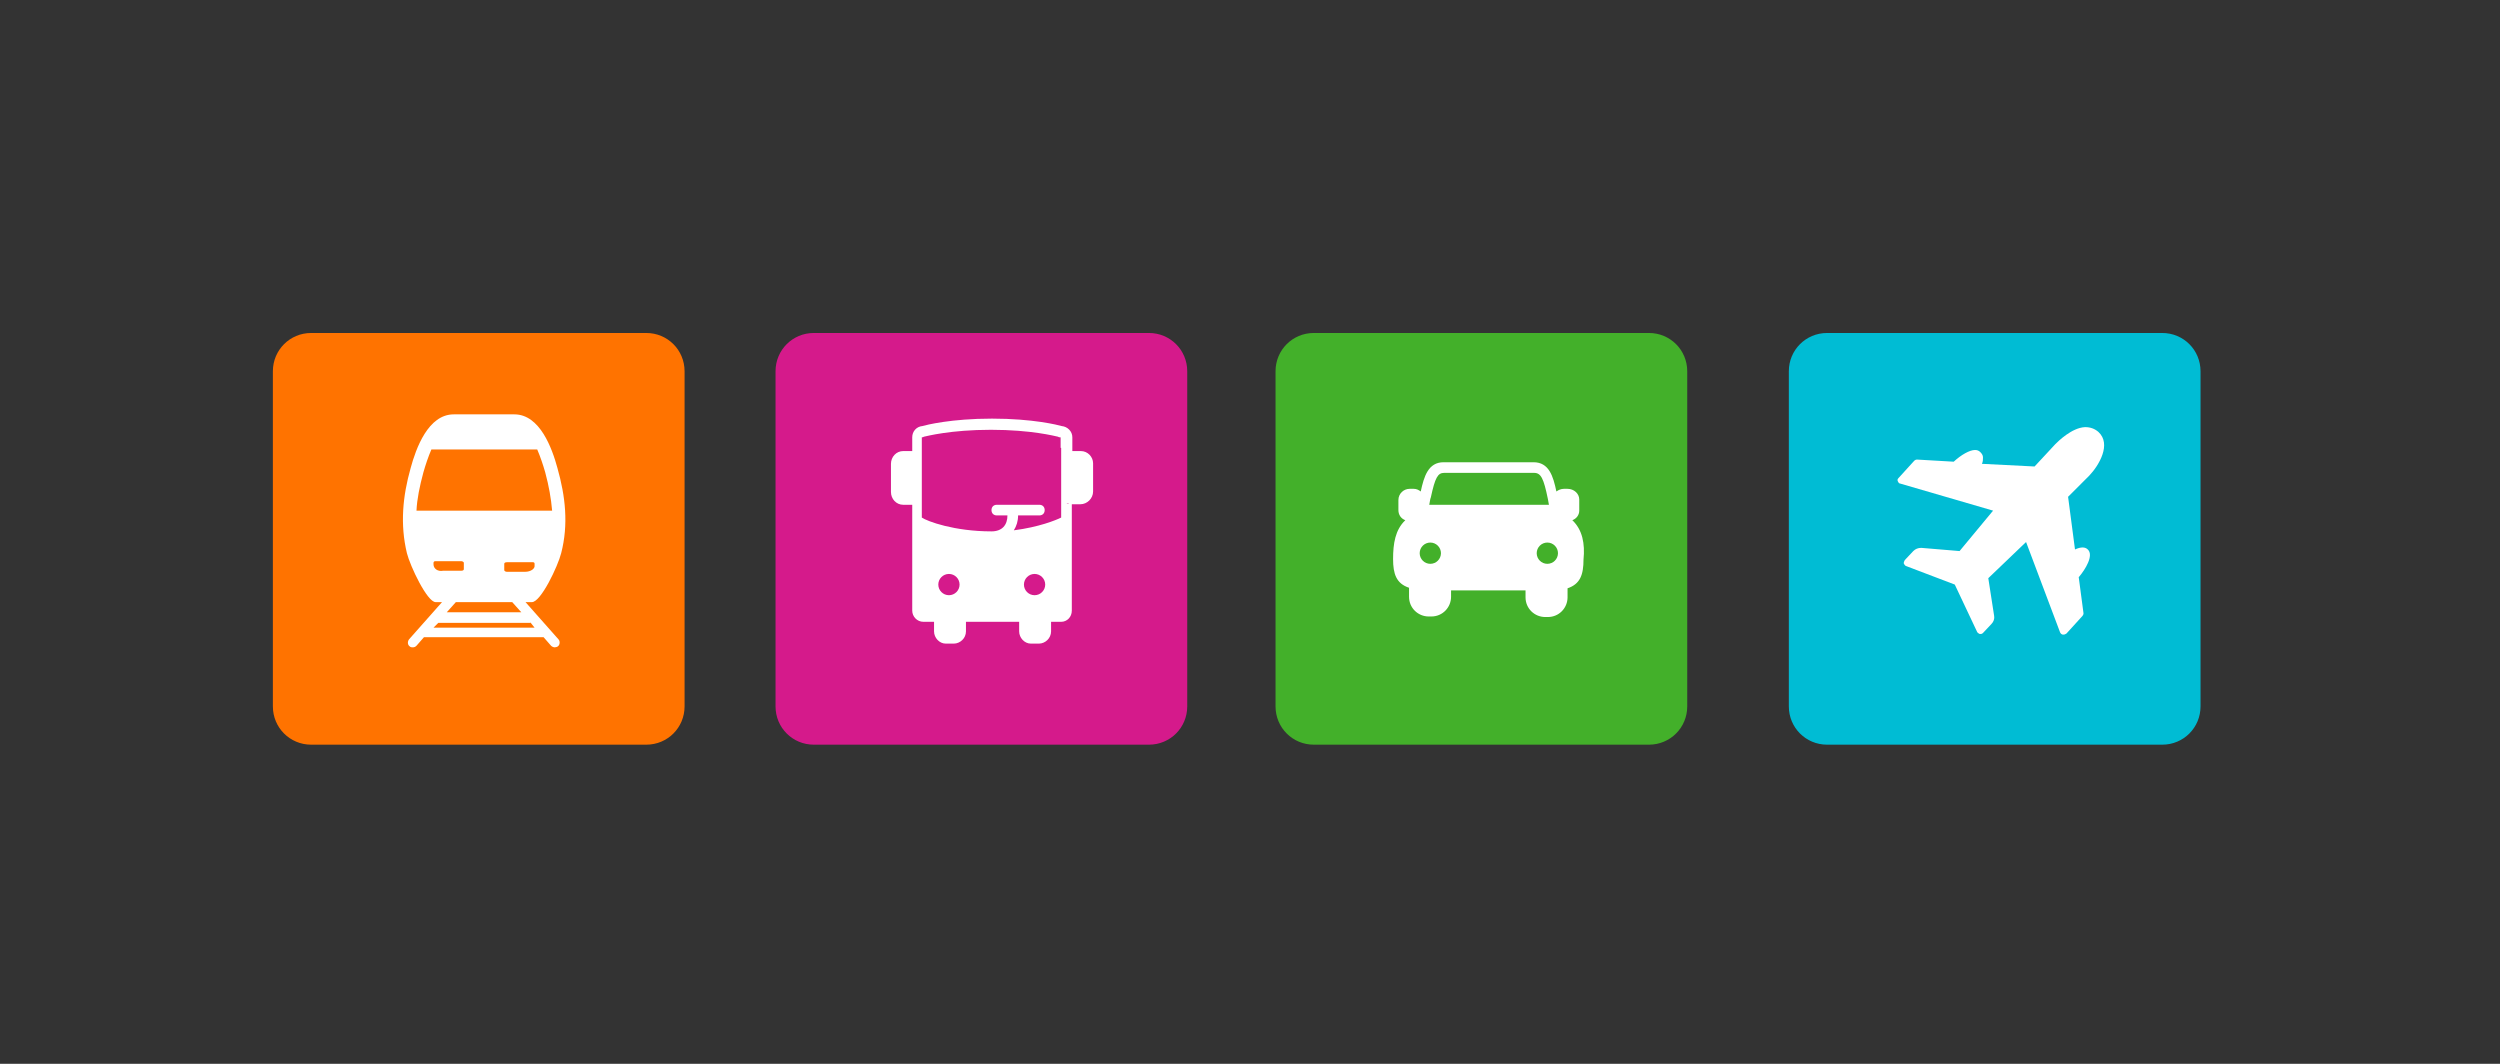 <?xml version="1.0" encoding="utf-8"?>
<!-- Generator: Adobe Illustrator 23.0.3, SVG Export Plug-In . SVG Version: 6.00 Build 0)  -->
<svg version="1.1" id="Calque_1" xmlns="http://www.w3.org/2000/svg" xmlns:xlink="http://www.w3.org/1999/xlink" x="0px" y="0px"
	 viewBox="0 0 470 200" style="enable-background:new 0 0 470 200;" xml:space="preserve">
<rect x="0" y="0" width="470" height="200" fill="#333333" stroke="none"/>
<style type="text/css">
	.st0{fill:#FF7300;}
	.st1{fill:#FFFFFF;}
	.st2{fill:#00BCD4;}
	.st3{fill:#43B02A;}
	.st4{fill:#D51A8B;}
</style>
<g id="Calque_3">
</g>
<g id="repères">
</g>
<g id="Calque_4">
</g>
<g>
	<g>
		<g>
			<g>
				<g>
					<g>
						<g>
							<path class="st0" d="M128.7,69.8c0-4-3.2-7.2-7.2-7.2h-63c-4,0-7.2,3.2-7.2,7.2v63c0,4,3.2,7.2,7.2,7.2h63
								c4,0,7.2-3.2,7.2-7.2V69.8z"/>
							<path class="st1" d="M105.5,104c1.4-5.4,0.8-10.7-0.7-16c-1-3.7-3.3-10.1-8.1-10.1v0H85.3v0c-4.8,0-7.1,6.4-8.1,10.1
								c-1.5,5.3-2,10.6-0.7,16c0.6,2.4,3.8,9.2,5.4,9.2c0.3,0,0.7,0,1.2,0l-6.2,7c-0.3,0.4-0.3,1,0.1,1.3c0.2,0.2,0.4,0.2,0.6,0.2
								c0.3,0,0.5-0.1,0.7-0.3l1.4-1.6h22.5l1.4,1.6c0.2,0.2,0.5,0.3,0.7,0.3c0.2,0,0.5-0.1,0.6-0.2c0.4-0.3,0.4-1,0.1-1.3l-6.2-7
								c0.5,0,1,0,1.2,0C101.7,113.2,104.9,106.4,105.5,104z M78.3,96c0.1-2.2,0.6-4.6,1.3-7.2c0.4-1.4,0.9-2.9,1.5-4.3H101
								c0.6,1.4,1.1,2.9,1.5,4.3c0.7,2.6,1.1,4.9,1.3,7.2H78.3z M81.5,106.1v-0.3c0-0.1,0.1-0.3,0.3-0.3h4.9c0.3,0,0.5,0.2,0.5,0.3
								v1.2c0,0.2-0.2,0.3-0.5,0.3h-3.4C82.3,107.5,81.5,106.9,81.5,106.1z M96.3,113.2l1.7,1.9H84l1.7-1.9
								C88.9,113.2,93.2,113.2,96.3,113.2z M99.7,117L99.7,117L99.7,117l0.8,1h-19l0.9-0.9c0,0,0,0,0,0H99.7z M98.7,107.5h-3.4
								c-0.3,0-0.5-0.2-0.5-0.3v-1.2c0-0.2,0.2-0.3,0.5-0.3h4.9c0.2,0,0.3,0.1,0.3,0.3v0.3C100.6,106.9,99.8,107.5,98.7,107.5z"/>
						</g>
					</g>
				</g>
			</g>
		</g>
	</g>
	<g>
		<g>
			<g>
				<path class="st2" d="M413.7,69.8c0-4-3.2-7.2-7.2-7.2h-63c-4,0-7.2,3.2-7.2,7.2v63c0,4,3.2,7.2,7.2,7.2h63c4,0,7.2-3.2,7.2-7.2
					V69.8z"/>
				<path class="st1" d="M392.8,89.4c1.8-1.9,4.2-5.9,1.7-8.2c-0.7-0.6-1.5-0.9-2.5-0.9c-2.5,0.1-5.1,2.7-5.6,3.2l-3.9,4.2l-9.9-0.5
					c0.2-0.4,0.2-0.8,0.2-1.2c0-0.4-0.2-0.7-0.5-1c-0.3-0.3-0.6-0.4-1-0.4c-1,0-2.6,0.9-4,2.2l-6.9-0.4c-0.2,0-0.4,0.1-0.5,0.2
					l-3,3.3c-0.2,0.2-0.2,0.4-0.1,0.6c0.1,0.2,0.2,0.4,0.4,0.4l17.5,5.1l-6.3,7.6l-7.2-0.6c-0.6,0-1.1,0.2-1.5,0.6l-1.6,1.7
					c-0.1,0.2-0.2,0.4-0.2,0.6c0.1,0.2,0.2,0.4,0.4,0.5l9.2,3.5l4.2,8.9c0.1,0.2,0.3,0.3,0.5,0.4c0.2,0,0.4,0,0.6-0.2l1.6-1.7
					c0.4-0.4,0.6-1,0.5-1.5l-1.1-7.1l7.1-6.8l6.4,17c0.1,0.2,0.3,0.4,0.5,0.4c0.1,0,0.1,0,0.2,0c0.2,0,0.3-0.1,0.5-0.2l3-3.3
					c0.1-0.1,0.2-0.3,0.2-0.5l-0.9-6.8c0,0,0.1-0.1,0.1-0.1c1.1-1.3,2.8-4,1.6-5.1c-0.5-0.5-1.3-0.5-2.4,0l-1.3-9.9L392.8,89.4z"/>
			</g>
		</g>
	</g>
	<g>
		<g>
			<g>
				<path class="st3" d="M317.2,69.8c0-4-3.2-7.2-7.2-7.2h-63c-4,0-7.2,3.2-7.2,7.2v63c0,4,3.2,7.2,7.2,7.2h63c4,0,7.2-3.2,7.2-7.2
					V69.8z"/>
			</g>
			<path class="st1" d="M295.6,97.8c0.8-0.3,1.3-1,1.3-1.8v-2.1c0-1.1-1-2-2.2-2h-0.7c-0.5,0-1,0.2-1.4,0.5h0
				c-0.6-2.9-1.4-5.5-4.3-5.5h-16.9c-2.9,0-3.7,2.7-4.3,5.5c-0.4-0.3-0.8-0.5-1.3-0.5H265c-1.1,0-2.1,0.9-2.1,2.1v1.9
				c0,0.9,0.5,1.6,1.3,1.9c-1.9,1.8-2.3,4.4-2.3,7.3c0,2.8,0.6,4.6,3,5.4v1.7c0,2.1,1.7,3.7,3.7,3.7h0.5c2.1,0,3.7-1.7,3.7-3.7V111
				h14v1.3c0,2.1,1.7,3.7,3.7,3.7h0.5c2.1,0,3.7-1.7,3.7-3.7v-1.7c2.4-0.8,3-2.6,3-5.4C298,102.2,297.5,99.6,295.6,97.8z M268.9,106
				c-1.1,0-2-0.9-2-2s0.9-2,2-2c1.1,0,2,0.9,2,2S270,106,268.9,106z M268.7,94.9l0.2-1.1l0.1-0.3c0.8-3.7,1.3-4.6,2.5-4.6h16.9
				c1.3,0,1.8,1,2.6,4.9c0,0.1,0.1,0.5,0.2,1.1H268.7z M290.9,106c-1.1,0-2-0.9-2-2c0-1.1,0.9-2,2-2c1.1,0,2,0.9,2,2
				C292.9,105.1,292,106,290.9,106z"/>
		</g>
	</g>
	<g>
		<g>
			<g>
				<path class="st4" d="M223.2,69.8c0-4-3.2-7.2-7.2-7.2h-63c-4,0-7.2,3.2-7.2,7.2v63c0,4,3.2,7.2,7.2,7.2h63c4,0,7.2-3.2,7.2-7.2
					V69.8z"/>
			</g>
			<path class="st1" d="M203.2,84.8h-1.3c-0.1,0-0.3,0-0.3,0v-2.6c0-1.1-0.9-2-2-2.1c-0.7-0.2-5.4-1.4-13.1-1.4
				c-7.7,0-12.4,1.2-13.1,1.4c-1.1,0.1-1.9,1-1.9,2.1v2.6v0c0,0-0.3,0-0.4,0h-1.3c-1.3,0-2.3,1.1-2.3,2.4v5.3c0,1.3,1,2.4,2.3,2.4
				h1.7V98v16.8v0c0,1.1,0.9,2.1,2.1,2.1h0h2v1.8c0,1.2,1,2.3,2.2,2.3h1.5c1.2,0,2.3-1,2.3-2.3v-1.8h10v1.8c0,1.2,1,2.3,2.2,2.3h1.5
				c1.2,0,2.3-1,2.3-2.3v-1.8h1.9h0l0,0c1.1,0,2-0.9,2-2.1v0V98v-3.2c0,0,0.3,0,0.3,0h1.3c1.3,0,2.4-1.1,2.4-2.4v-5.3
				C205.5,85.9,204.5,84.8,203.2,84.8z M178.4,111.9c-1.1,0-2-0.9-2-2s0.9-2,2-2c1.1,0,2,0.9,2,2S179.5,111.9,178.4,111.9z
				 M186.8,101.8L186.8,101.8L186.8,101.8L186.8,101.8z M194.5,111.9c-1.1,0-2-0.9-2-2c0-1.1,0.9-2,2-2c1.1,0,2,0.9,2,2
				C196.5,111,195.6,111.9,194.5,111.9z M199.5,84.2V87v0.2v5.3v0.2v4.6c-1,0.5-4.2,1.8-8.9,2.4c0.5-0.8,0.8-1.7,0.8-2.8h4
				c0.6,0,1-0.4,1-1c0-0.6-0.4-1-1-1h-8c-0.6,0-1,0.4-1,1c0,0.6,0.4,1,1,1h2c0,1.8-1,3-3,3v0c-7,0-12.1-1.9-13.1-2.6v-4.6v-0.2v-5.3
				V87v-2.8v-1.9c0-0.1,0-0.1,0-0.1l0.2,0l0.2-0.1c0.5-0.1,5-1.3,12.6-1.3c7.6,0,12.1,1.2,12.6,1.3l0.2,0.1l0.2,0c0,0,0.1,0,0.1,0.1
				V84.2z M200.5,85c0.2,0,0.3,0,0.5,0C200.9,85,200.7,85,200.5,85L200.5,85z M200.5,94.6L200.5,94.6c0.2,0,0.4,0,0.5,0
				C200.8,94.7,200.7,94.7,200.5,94.6z"/>
		</g>
	</g>
</g>
</svg>
